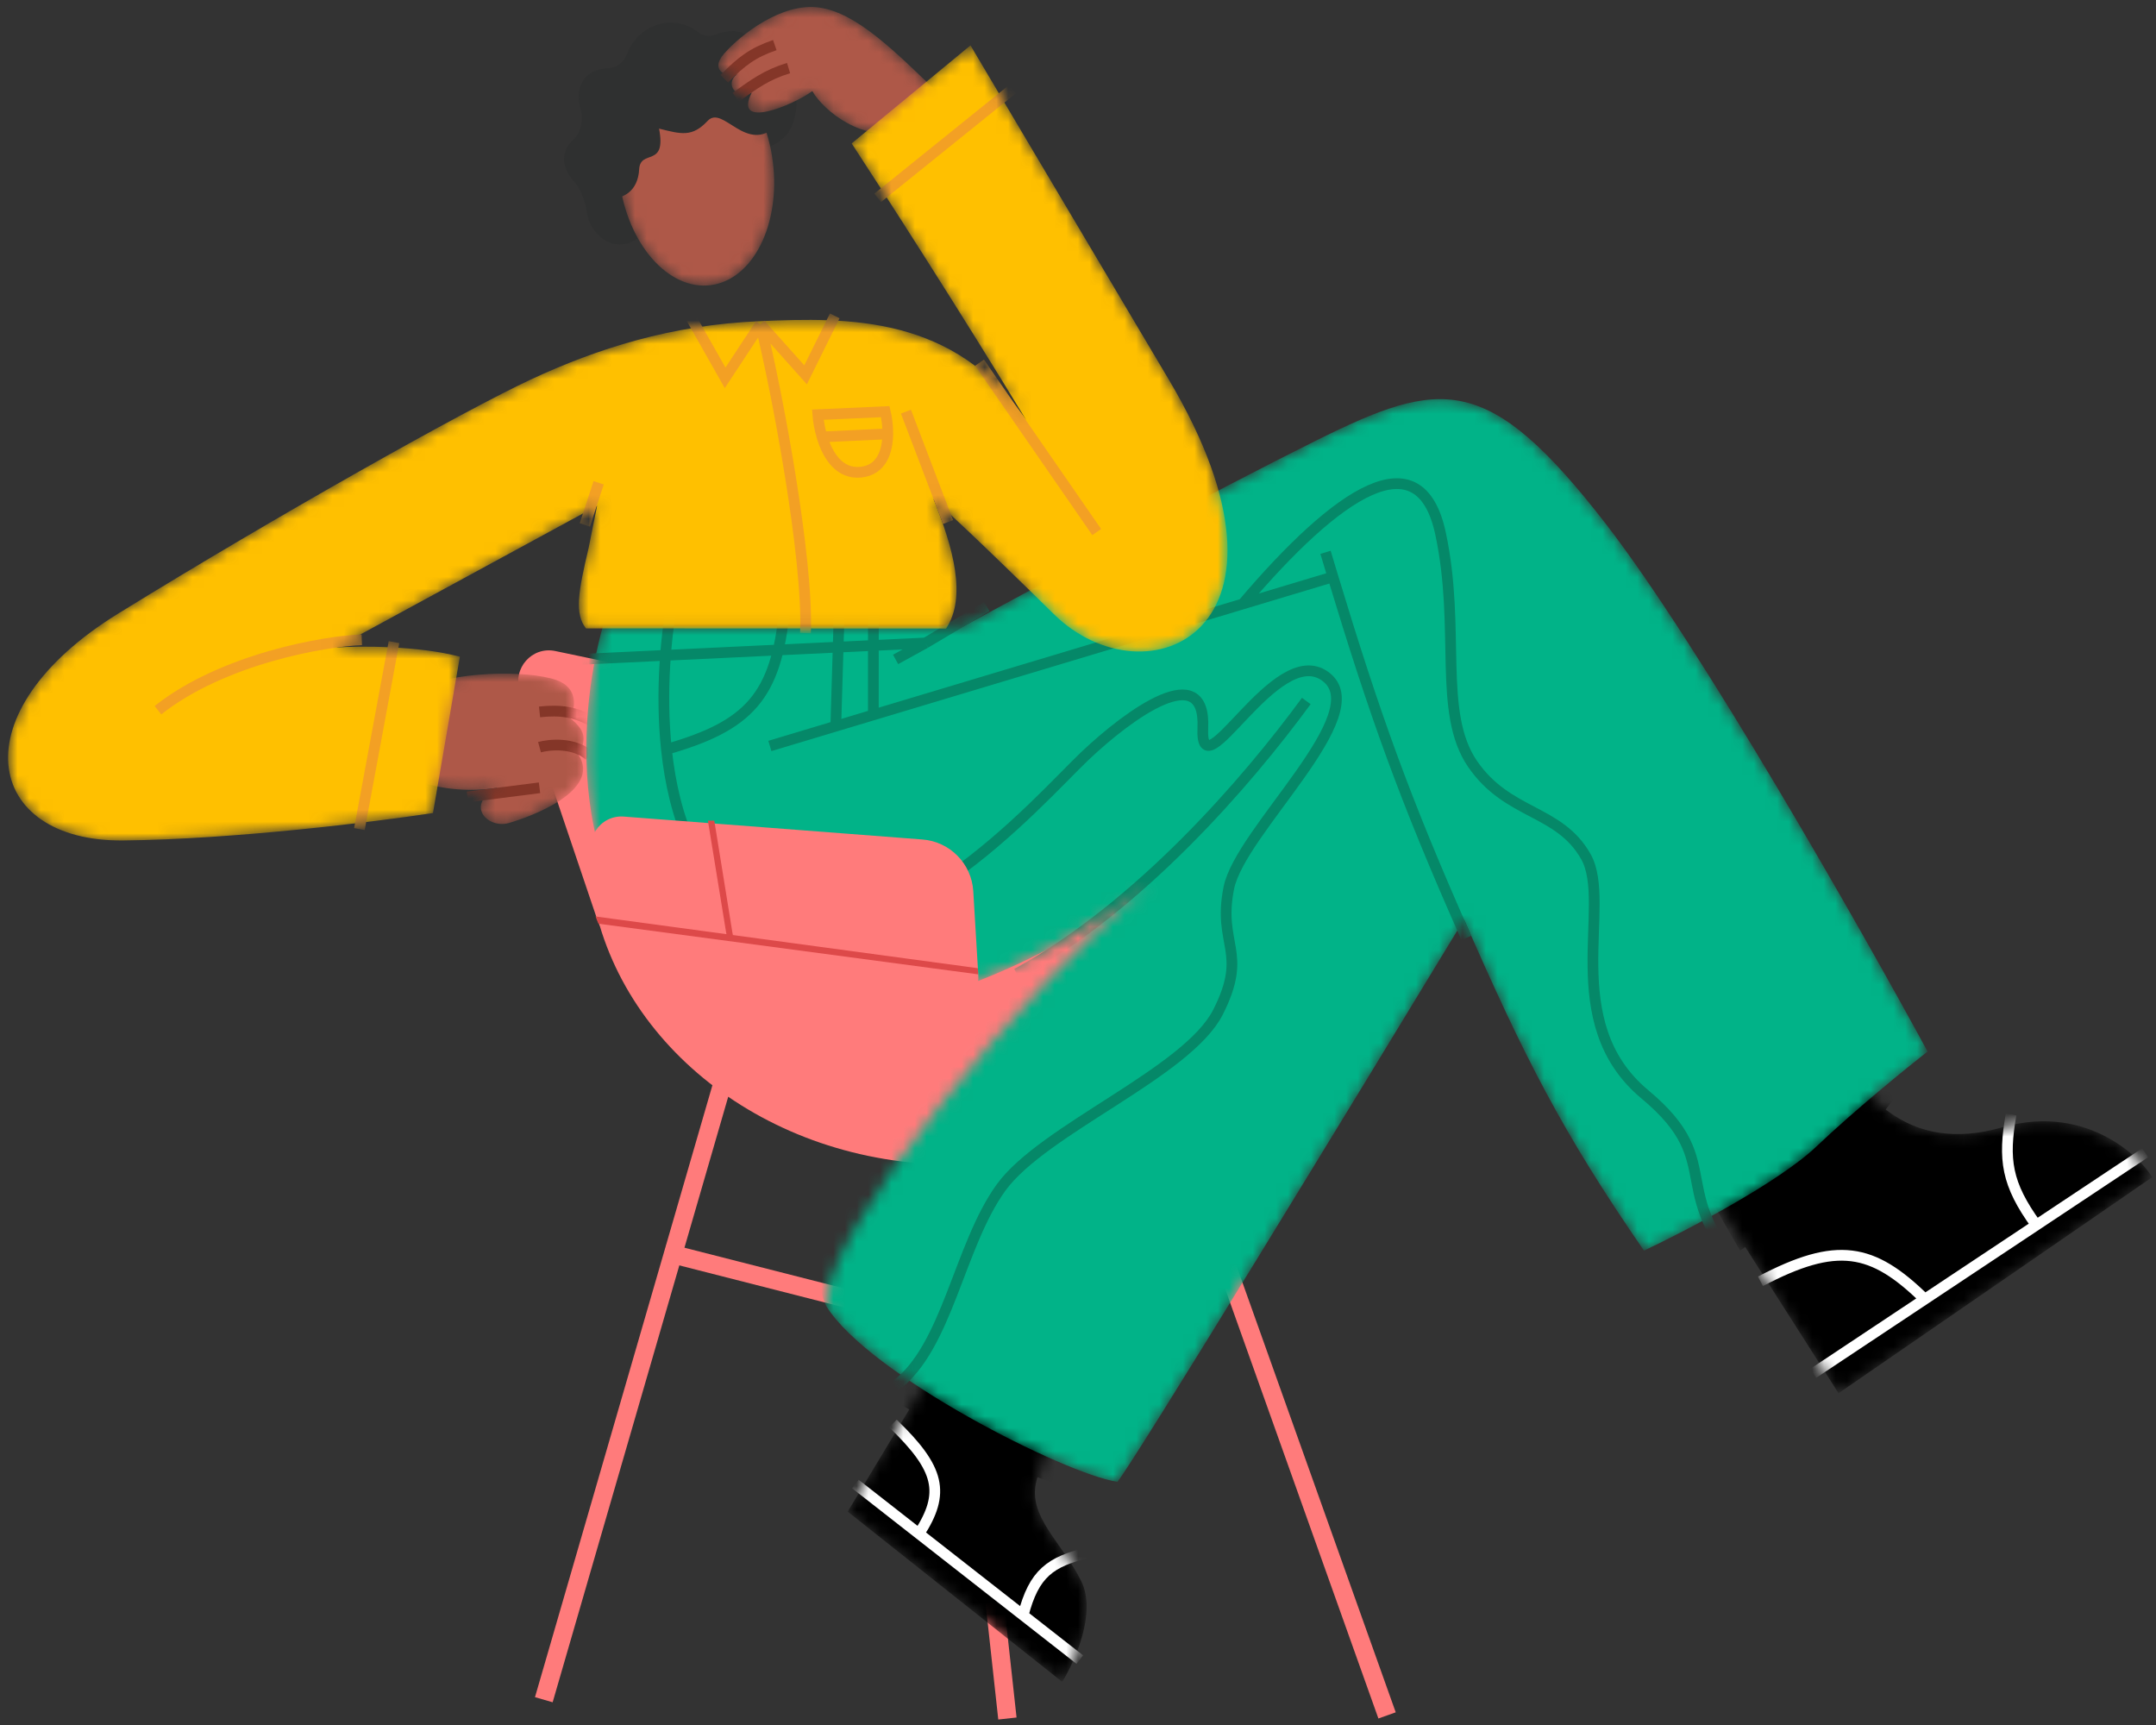 <svg width="185" height="148" viewBox="0 0 185 148" fill="none" xmlns="http://www.w3.org/2000/svg">
<rect x="0" y="0" width="185" height="148" fill="#333333" stroke="none"/>
<path fill-rule="evenodd" clip-rule="evenodd" d="M50.654 75.643C52.451 89.302 65.692 99.912 81.764 99.919C97.837 99.926 111.088 89.329 112.897 75.671L50.654 75.643Z" fill="#FF7B7B"/>
<path d="M80.595 93.988L86.443 147.444" stroke="#FF7B7B" stroke-width="1.578"/>
<path d="M80.586 113.435L57.036 107.433" stroke="#FF7B7B" stroke-width="1.578"/>
<path d="M44.614 59.272C43.962 57.344 45.653 55.438 47.645 55.856L60.198 58.488C61.416 58.744 62.288 59.819 62.288 61.064L62.28 78.56C62.279 80.092 60.974 81.3 59.447 81.181L53.553 80.725C52.502 80.644 51.602 79.943 51.264 78.945L44.614 59.272Z" fill="#FF7B7B"/>
<path d="M99.74 93.114L119.02 147.177" stroke="#FF7B7B" stroke-width="1.578"/>
<mask id="mask0_527_14424" style="mask-type:alpha" maskUnits="userSpaceOnUse" x="72" y="91" width="113" height="54">
<path d="M157.76 119.538L146.722 102.24L158.496 91.659C160.03 93.501 163.556 99.092 171.776 96.728C179.359 94.548 184.048 99.78 184.661 101.008L157.76 119.538Z" fill="#041579"/>
<path d="M72.738 129.691L80.503 116.807L91.811 120.626C91.087 121.787 89.494 124.715 88.915 127.134C88.19 130.158 91.148 132.329 92.79 135.683C94.104 138.367 92.239 142.543 91.142 144.296L72.738 129.691Z" fill="#041579"/>
</mask>
<g mask="url(#mask0_527_14424)">
<path d="M157.76 119.538L146.722 102.24L158.496 91.659C160.03 93.501 163.556 99.092 171.776 96.728C179.359 94.548 184.048 99.78 184.661 101.008L157.76 119.538Z" fill="black"/>
<path d="M72.738 129.691L80.503 116.807L91.811 120.626C91.087 121.787 89.494 124.715 88.915 127.134C88.19 130.158 91.148 132.329 92.79 135.683C94.104 138.367 92.239 142.543 91.142 144.296L72.738 129.691Z" fill="black"/>
<path d="M149.314 107.308C157.206 101.722 159.714 97.892 164.707 91.403L157.212 89.624L144.78 99.415L149.314 107.308Z" fill="black"/>
<path d="M76.586 120.096L79.285 114.18L93.813 120.104L91.574 127.599C86.142 125.988 83.062 123.829 76.586 120.096Z" fill="black"/>
<path d="M155.591 117.827L165.161 111.468M184.07 98.903L174.731 105.109M174.731 105.109C172.163 101.577 171.885 99.477 172.565 95.611M174.731 105.109L165.161 111.468M165.161 111.468C160.65 107.05 157.621 106.489 151.058 109.935M73.397 127.324L78.853 131.592M92.656 142.39L87.792 138.585M87.792 138.585C88.723 134.988 90.115 133.985 93.449 133.185M87.792 138.585L78.853 131.592M78.853 131.592C81.121 128.093 80.663 126.024 76.621 122.131" stroke="white" stroke-width="0.921"/>
</g>
<mask id="mask1_527_14424" style="mask-type:alpha" maskUnits="userSpaceOnUse" x="50" y="34" width="116" height="94">
<path d="M82.635 53.752L51.732 53.738C49.515 61.452 48.249 78.486 60.923 84.909C73.576 91.321 91.352 81.58 98.698 75.881C88.288 83.98 70.329 106.186 70.905 112.069C74.555 117.952 91.413 126.478 95.884 127.137C97.41 125.244 116.348 94.183 125.626 78.889C130.814 90.744 134.033 97.11 141.065 107.301C144.638 105.615 152.6 101.467 155.863 98.365C159.126 95.263 163.581 91.64 165.401 90.216C159.576 79.496 145.901 55.438 137.805 44.966C127.685 31.877 123.674 32.467 112.954 37.788C104.378 42.045 89.168 50.205 82.635 53.752Z" fill="#2D2EC6"/>
</mask>
<g mask="url(#mask1_527_14424)">
<path d="M51.732 53.738L82.635 53.752C89.168 50.205 104.378 42.045 112.954 37.788C123.674 32.467 127.685 31.877 137.805 44.966C145.901 55.438 159.576 79.496 165.401 90.216C163.581 91.64 159.126 95.263 155.863 98.365C152.6 101.467 144.638 105.615 141.065 107.301C134.033 97.11 130.814 90.744 125.626 78.889C116.348 94.183 97.41 125.244 95.884 127.137C91.413 126.478 74.555 117.952 70.905 112.069C67.447 105.158 80.693 89.057 92.544 79.989C83.822 85.068 70.809 89.919 60.923 84.909C48.249 78.486 49.515 61.452 51.732 53.738Z" fill="#01B388"/>
<path d="M76.848 56.577L79.413 55.166M84.675 52.044L79.413 55.166M79.413 55.166L49.956 56.565M57.782 51.111C57.139 54.371 56.664 59.373 57.185 64.292M76.82 118.91C81.293 115.624 82.283 106.88 85.901 101.884C89.52 96.888 101.884 92.028 104.516 86.835C107.148 81.642 104.453 81.115 105.441 76.184C106.43 71.253 118.007 61.198 113.734 58.04C109.462 54.882 102.946 68.358 103.212 62.441C103.478 56.523 96.966 61.189 93.085 64.869C89.204 68.549 75.652 84.324 64.608 78.401C59.818 75.832 57.802 70.119 57.185 64.292M113.739 47.388C113.955 48.106 114.166 48.807 114.374 49.493M125.823 80.467C120.466 68.418 117.934 61.236 114.374 49.493M114.374 49.493L106.636 51.817M66.061 64.002L71.717 62.303M71.717 62.303L72.051 51.117M71.717 62.303L74.939 61.336M74.939 61.336L74.943 52.302M74.939 61.336L106.636 51.817M57.185 64.292C64.249 62.275 66.599 59.762 67.316 52.299M106.636 51.817C114.859 42.129 121.831 37.529 123.603 45.749C125.374 53.969 123.333 61.135 126.355 65.541C129.378 69.948 133.783 69.424 136.083 73.502C138.382 77.579 133.709 87.703 141.137 93.887C148.564 100.071 142.316 102.173 150.992 110.724M87.254 83.543C97.777 77.762 106.973 67.126 112.09 60.143" stroke="#058868" stroke-width="0.921"/>
</g>
<path d="M62.037 92.815L46.663 145.831" stroke="#FF7B7B" stroke-width="1.578"/>
<path d="M81.615 86.492C83.006 86.336 84.032 85.118 83.949 83.721L83.514 76.462C83.373 74.101 81.509 72.206 79.15 72.025L53.531 70.06C51.45 69.901 50.021 72.112 51.021 73.943L58.392 87.439C58.904 88.376 59.931 88.911 60.992 88.793L81.615 86.492Z" fill="#FF7B7B"/>
<path d="M83.907 83.069L51.106 78.631C51.162 78.807 51.26 79.026 51.355 79.253L83.933 83.596C83.933 83.362 83.918 83.217 83.907 83.069Z" fill="#DD4949"/>
<path d="M61.292 70.406L62.85 80.04L62.89 80.233L62.377 80.354L62.303 79.984L60.744 70.409L61.292 70.406Z" fill="#DD4949"/>
<path d="M68.296 9.525C67.821 12.839 64.98 13.407 61.096 12.458C60.117 14.036 57.571 17.76 55.221 20.032C52.973 22.205 50.617 20.22 50.355 18.193C50.246 17.351 49.783 16.113 49.206 15.491C48.355 14.572 47.926 13.157 49.203 11.978C49.824 11.405 50.091 10.277 49.84 9.469C49.363 7.93 49.69 5.973 52.267 5.842C52.972 5.806 53.59 5.255 53.826 4.59C54.637 2.301 57.624 1.012 59.872 2.74C60.293 3.064 60.862 3.171 61.357 2.979C63.799 2.029 64.909 3.434 65.297 4.773C65.442 5.272 65.823 5.691 66.299 5.899C67.374 6.369 68.593 7.458 68.296 9.525Z" fill="#2F3030"/>
<mask id="mask2_527_14424" style="mask-type:alpha" maskUnits="userSpaceOnUse" x="53" y="4" width="14" height="21">
<ellipse cx="59.734" cy="14.694" rx="6.63" ry="9.851" transform="rotate(-7.259 59.734 14.694)" fill="#C4C4C4"/>
</mask>
<g mask="url(#mask2_527_14424)">
<ellipse cx="59.734" cy="14.694" rx="6.63" ry="9.851" transform="rotate(-7.259 59.734 14.694)" fill="#AE5848"/>
<path d="M54.844 14.538C54.749 16.338 53.517 17.19 52.001 17L52.007 3.739L61.954 1.281C64.416 3.587 68.808 8.71 66.686 10.755C64.032 13.311 62.045 8.953 60.718 10.373C59.392 11.793 58.445 11.509 56.551 11.034C57.212 14.444 54.94 12.739 54.844 14.538Z" fill="#2F3030"/>
</g>
<mask id="mask3_527_14424" style="mask-type:alpha" maskUnits="userSpaceOnUse" x="35" y="57" width="16" height="14">
<path d="M35.707 66.927L36.368 58.906C39.722 57.461 46.232 57.529 48.138 58.516C49.663 59.306 49.299 60.906 48.926 61.607C50.169 62.638 50.391 63.316 49.648 64.763C51.619 67.855 45.503 70.088 43.662 70.613C41.82 71.138 39.849 69.033 42.677 67.588C39.415 68.112 36.672 67.366 35.707 66.927Z" fill="#AE5848"/>
</mask>
<g mask="url(#mask3_527_14424)">
<path d="M35.707 66.927L36.368 58.906C39.722 57.461 46.232 57.529 48.138 58.516C49.663 59.306 49.299 60.906 48.926 61.607C50.169 62.638 50.391 63.316 49.648 64.763C51.619 67.855 45.503 70.088 43.662 70.613C41.82 71.138 39.849 69.033 42.677 67.588C39.415 68.112 36.672 67.366 35.707 66.927Z" fill="#AE5848"/>
<path d="M46.293 67.59L40.112 68.376M46.294 64.105C47.171 63.864 49.254 63.672 50.568 64.83M46.296 61.08C48.071 60.884 49.386 61.082 50.767 61.871" stroke="#843628" stroke-width="0.921" stroke-linejoin="bevel"/>
</g>
<mask id="mask4_527_14424" style="mask-type:alpha" maskUnits="userSpaceOnUse" x="61" y="0" width="21" height="12">
<path d="M70.298 0.649C73.519 1.111 76.74 4.334 80.946 8.413C81.384 8.939 81.419 9.965 77.789 11.173C74.159 12.381 70.666 9.504 69.703 7.816C67.993 9.064 62.863 11.166 64.508 7.945C63.127 8.602 62.16 7.142 63.26 6.366C62.602 6.695 60.761 6.168 62.143 4.591C63.524 3.013 67.076 0.187 70.298 0.649Z" fill="#AE5848"/>
</mask>
<g mask="url(#mask4_527_14424)">
<path d="M70.298 0.649C73.519 1.111 76.74 4.334 80.946 8.413C81.384 8.939 81.419 9.965 77.789 11.173C74.159 12.381 70.666 9.504 69.703 7.816C67.993 9.064 62.863 11.166 64.508 7.945C63.127 8.602 62.16 7.142 63.26 6.366C62.602 6.695 60.761 6.168 62.143 4.591C63.524 3.013 67.076 0.187 70.298 0.649Z" fill="#AE5848"/>
<path d="M67.665 5.842C65.771 6.415 64.706 7.221 63.127 8.338M66.483 3.869C64.576 4.525 63.631 5.259 62.142 6.76" stroke="#843628" stroke-width="0.921" stroke-linejoin="bevel"/>
</g>
<mask id="mask5_527_14424" style="mask-type:alpha" maskUnits="userSpaceOnUse" x="0" y="3" width="106" height="70">
<path d="M81.181 53.929L50.28 53.915C49.294 52.665 49.609 50.79 50.51 47.011L51.235 43.395L28.874 55.549C30.912 55.418 35.883 55.394 39.46 56.343L37.152 69.755C32.286 70.498 20.161 72.009 10.588 72.11C-1.379 72.236 -3.61 61.123 10.136 52.647C23.882 44.171 39.93 35.171 45.585 32.543C51.241 29.916 57.554 27.88 65.182 27.555C72.809 27.23 81.883 27.036 88.06 36.047C82.646 27.102 75.817 16.491 73.079 12.304L83.274 3.892C84.676 6.26 90.041 15.31 100.291 32.568C113.103 54.14 98.372 60.511 90.419 52.684C84.057 46.421 80.889 43.496 80.1 42.816C81.808 47.025 82.958 51.234 81.181 53.929Z" fill="#01B388"/>
</mask>
<g mask="url(#mask5_527_14424)">
<path d="M81.181 53.929L50.28 53.915C49.294 52.665 49.609 50.79 50.51 47.011L51.235 43.395L28.874 55.549C30.912 55.418 35.883 55.394 39.46 56.343L37.152 69.755C32.286 70.498 20.161 72.009 10.588 72.11C-1.379 72.236 -3.61 61.123 10.136 52.647C23.882 44.171 39.93 35.171 45.585 32.543C51.241 29.916 57.554 27.88 65.182 27.555C72.809 27.23 81.883 27.036 88.06 36.047C82.646 27.102 75.817 16.491 73.079 12.304L83.274 3.892C84.676 6.26 90.041 15.31 100.291 32.568C113.103 54.14 98.372 60.511 90.419 52.684C84.057 46.421 80.889 43.496 80.1 42.816C81.808 47.025 82.958 51.234 81.181 53.929Z" fill="#FFC000"/>
<path d="M33.806 55.091L30.84 71.133M31.044 54.892C27.888 55.001 19.129 56.518 13.552 60.934M51.368 41.422L50.183 45.038M58.87 26.5L62.221 32.419L65.248 27.818M65.248 27.818L69.125 32.16L71.626 27.098M65.248 27.818C66.648 33.43 69.381 47.953 69.115 54.318M84.051 31.114L94.105 45.65M75.312 16.974L86.889 7.642" stroke="#F3A024" stroke-width="0.921"/>
<path d="M70.537 37.486C70.327 36.795 70.215 36.11 70.175 35.579L75.962 35.319C76.087 35.834 76.186 36.521 76.177 37.225M70.537 37.486C71.019 39.077 72.021 40.694 73.855 40.512C75.649 40.333 76.159 38.737 76.177 37.225M70.537 37.486L76.177 37.225M77.737 35.319L81.349 44.789" stroke="#F3A024" stroke-width="0.921"/>
</g>
</svg>
